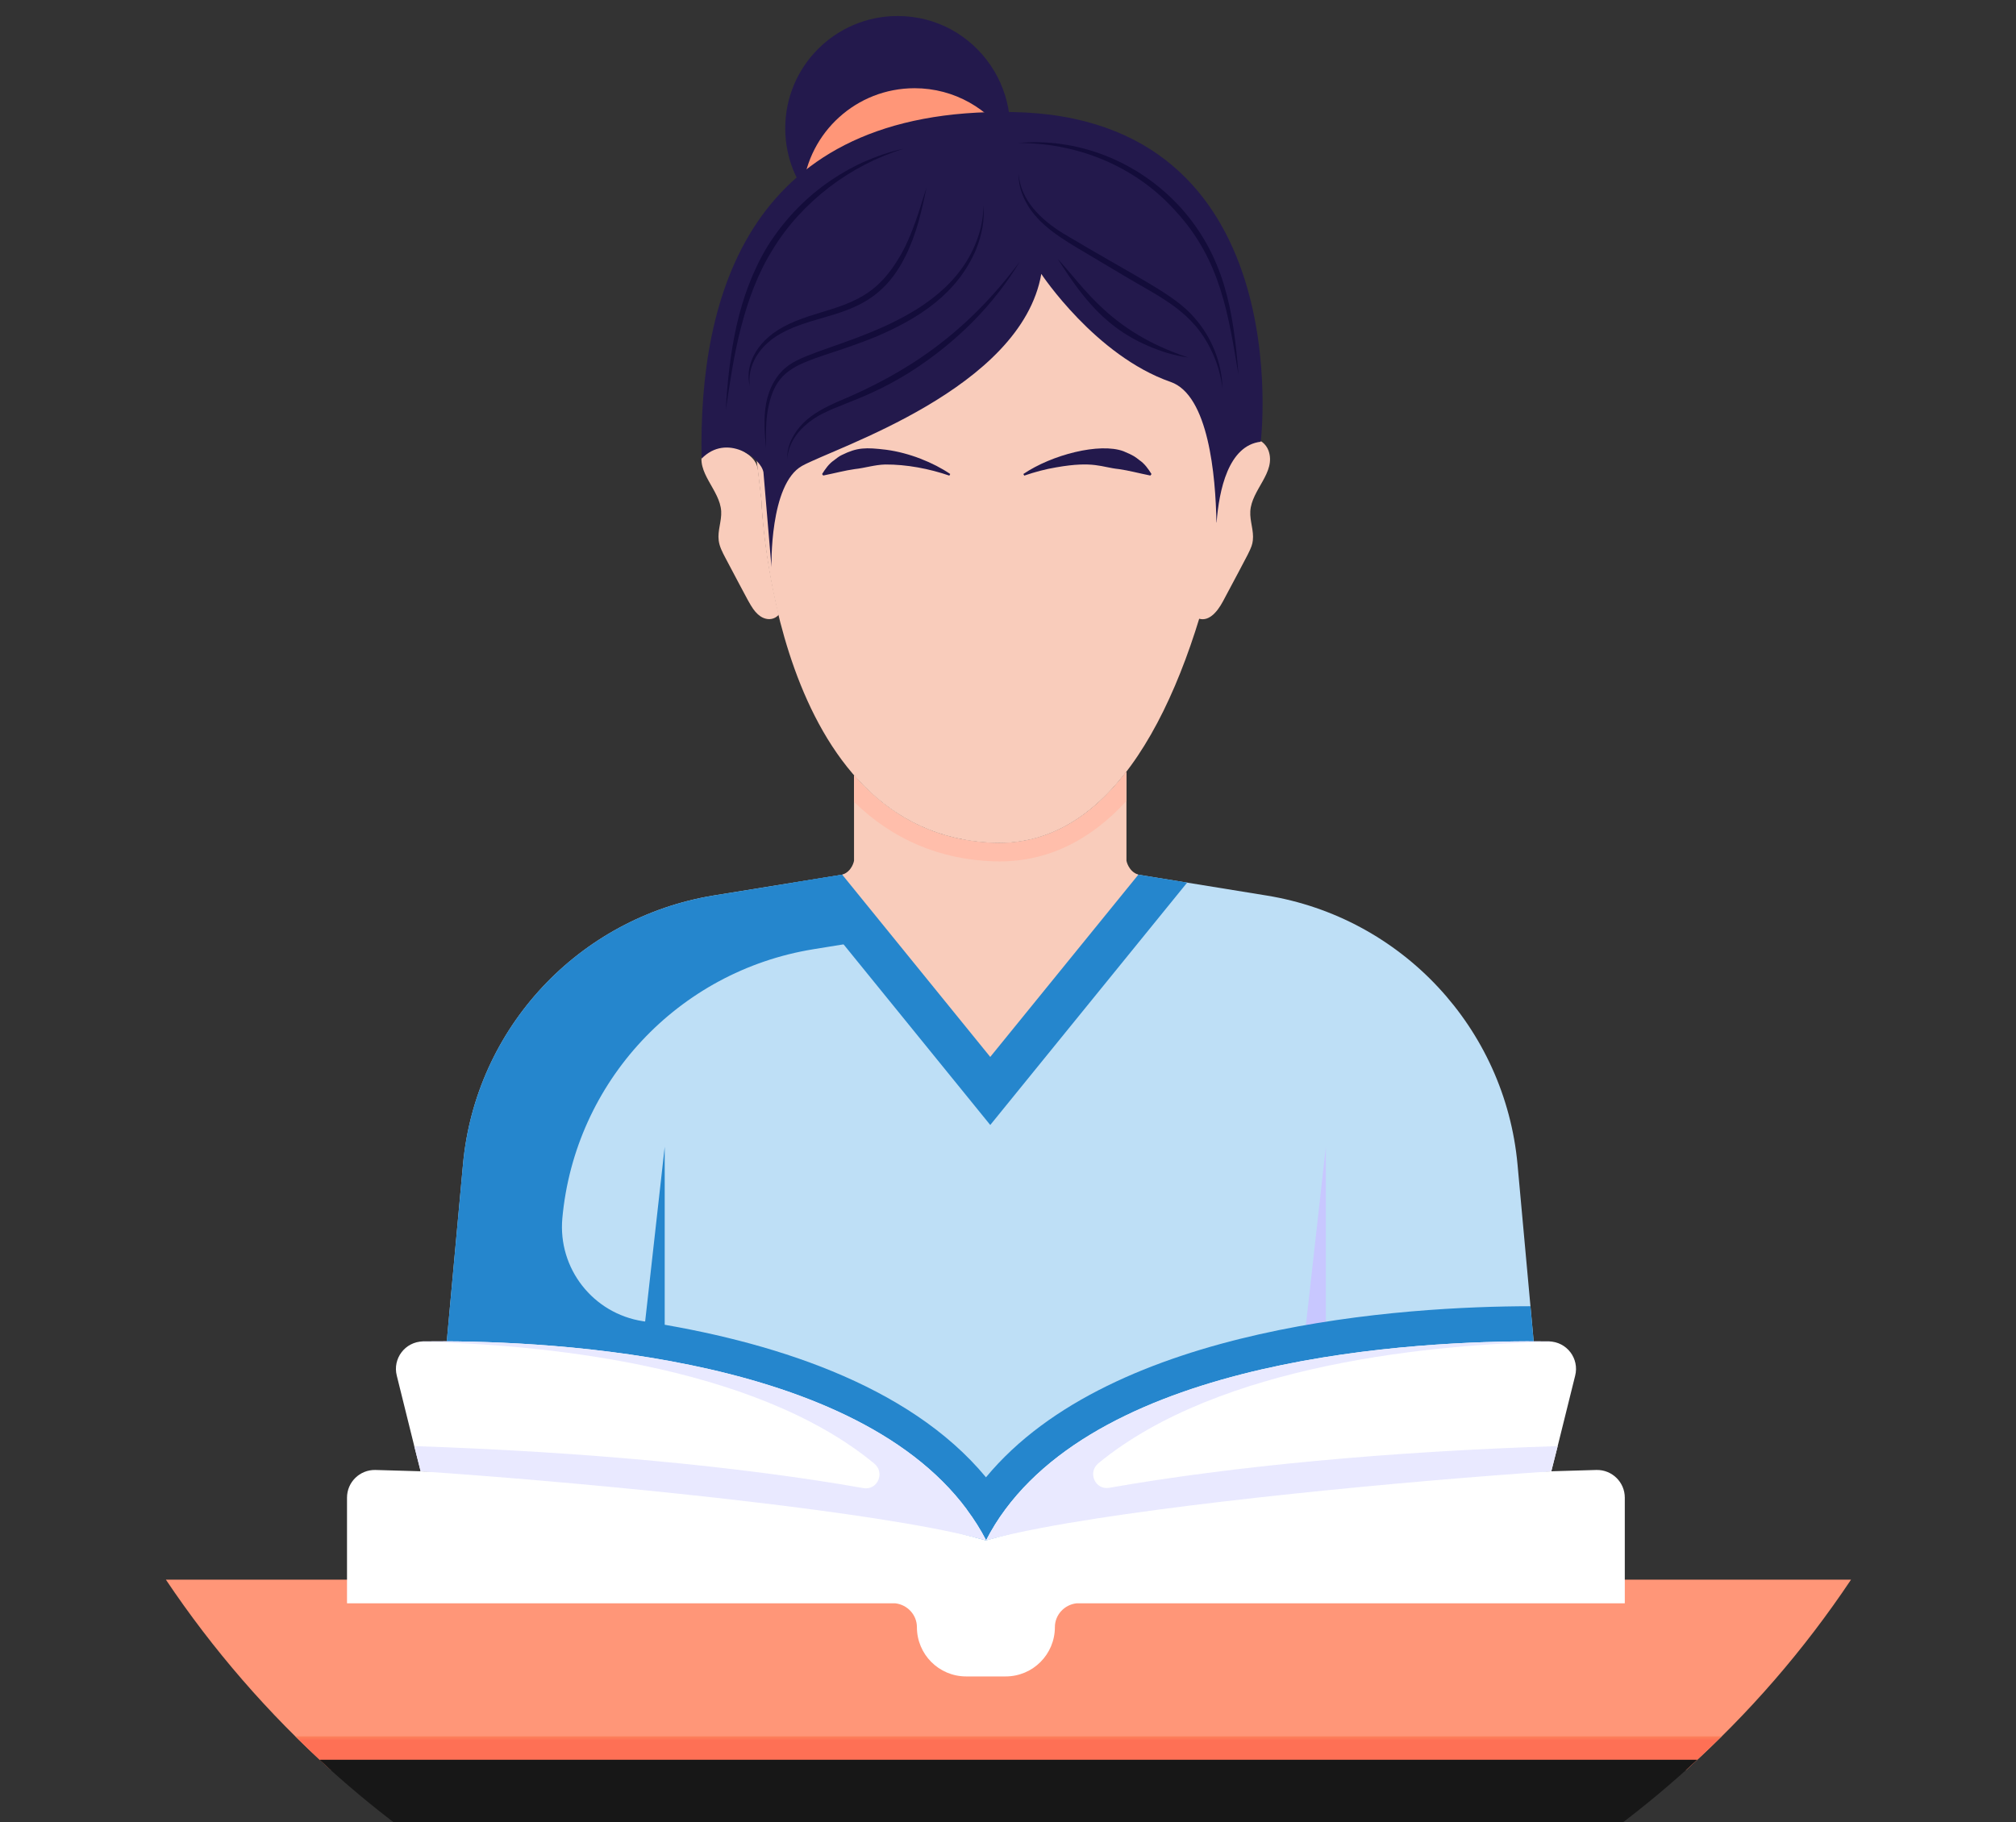 <svg width="125" height="113" viewBox="0 0 125 113" fill="none" xmlns="http://www.w3.org/2000/svg">
<rect x="0" y="0" width="125" height="113" fill="#333333" stroke="none"/>
<path d="M96.191 95.159C92.621 97.901 88.716 100.226 84.553 102.073C82.671 102.905 80.736 103.637 78.758 104.268C73.282 106.007 67.454 106.944 61.4 106.944C55.372 106.944 49.569 106.016 44.114 104.289C42.128 103.662 40.196 102.93 38.311 102.098C34.122 100.251 30.201 97.914 26.609 95.159L26.764 93.478L27.901 81.016L28.708 72.215C29.481 63.758 35.886 56.898 44.272 55.535C44.903 55.433 45.019 55.414 61.4 52.759C63.038 53.025 55.245 51.76 78.528 55.539C86.91 56.898 93.315 63.758 94.093 72.22L94.895 81.011L96.032 93.44L96.191 95.159Z" fill="#BEDFF6"/>
<path d="M82.208 71.124V89.36H80.168L82.208 71.124Z" fill="#C8C7FF"/>
<path d="M41.214 71.124V89.36H39.174L41.214 71.124Z" fill="#2586CD"/>
<path d="M37.349 101.663C33.52 99.886 29.925 97.7 26.609 95.158L26.764 93.478C28.683 93.611 30.865 93.783 33.185 93.979L32.926 96.814L32.772 98.494C34.243 99.623 35.769 100.681 37.349 101.663Z" fill="#C8C7FF"/>
<path d="M96.03 93.44L94.893 81.011C87.176 81.024 68.998 82.115 61.135 91.622C56.317 85.801 47.643 83.135 39.866 81.941C36.772 81.465 34.582 78.669 34.868 75.551C35.641 67.094 42.046 60.234 50.432 58.871L56.21 57.934L56.231 57.931V53.595C39.84 56.253 45.493 55.336 44.27 55.535C35.884 56.898 29.479 63.758 28.706 72.215L27.899 81.016L26.762 93.478C28.681 93.612 30.863 93.783 33.183 93.98C41.661 94.711 51.962 95.823 57.937 97.015L56.946 98.946L61.139 97.784L65.336 98.946L64.345 97.015C72.113 95.468 87.159 94.051 96.03 93.44Z" fill="#2586CD"/>
<path d="M73.61 54.737L61.4 69.771L49.193 54.737C65.921 52.026 60.152 52.961 61.4 52.758C62.655 52.962 56.877 52.026 73.61 54.737Z" fill="#2586CD"/>
<path d="M84.557 102.072C82.676 102.904 80.741 103.637 78.76 104.266L82.542 85.416L84.557 102.072Z" fill="#D9D9FF"/>
<path d="M44.115 104.289C42.131 103.663 40.196 102.93 38.315 102.098L40.33 85.416L44.115 104.289Z" fill="#D9D9FF"/>
<path d="M62.124 10.541C61.098 13.11 58.588 14.923 55.654 14.923C53.183 14.923 51.012 13.636 49.776 11.695C49.546 11.33 49.346 10.944 49.184 10.541C48.864 9.742 48.688 8.868 48.688 7.956C48.688 4.11 51.807 0.993 55.654 0.993C60.572 0.993 63.961 5.97 62.124 10.541Z" fill="#23194C"/>
<path d="M62.585 8.695C62.212 12.194 59.26 14.923 55.657 14.923C53.186 14.923 51.015 13.637 49.779 11.695C50.147 8.195 53.108 5.471 56.707 5.471C59.178 5.471 61.346 6.757 62.585 8.695Z" fill="#FF9678"/>
<path d="M70.582 54.247L61.399 65.551L52.221 54.247C52.839 54.049 52.953 53.384 52.953 53.384V48.076C55.022 50.449 57.827 52.144 61.644 52.274C64.956 52.388 67.662 50.697 69.845 47.858V53.384C69.845 53.384 69.964 54.049 70.582 54.247Z" fill="#F9CCBB"/>
<path d="M69.845 47.858V49.675C67.578 52.156 64.933 53.426 61.96 53.426C61.842 53.426 61.724 53.422 61.605 53.419C58.243 53.304 55.331 52.052 52.953 49.732V48.076C55.022 50.449 57.827 52.144 61.643 52.274C64.956 52.388 67.662 50.698 69.845 47.858Z" fill="#FFBEAB"/>
<path d="M61.641 52.276C68.993 52.53 73.361 43.88 75.594 33.601C78.125 21.948 65.575 15.164 65.575 15.164L46.44 24.431L47.208 31.062C47.208 31.062 47.892 51.799 61.641 52.276Z" fill="#F9CCBB"/>
<path d="M48.288 38.125C47.926 38.523 47.386 38.462 46.99 38.098C46.578 37.718 46.429 37.32 44.974 34.592C44.795 34.251 44.609 33.901 44.562 33.518C44.484 32.917 44.75 32.319 44.717 31.712C44.645 30.38 43.108 29.297 43.583 27.955C43.736 27.533 44.146 27.186 44.592 27.213C44.911 27.234 45.19 27.425 45.447 27.614C45.947 27.973 46.892 28.221 47.003 29.184L47.209 30.955C47.209 30.955 47.316 34.185 48.288 38.125Z" fill="#F9CCBB"/>
<path d="M77.524 31.712C77.488 32.319 77.754 32.917 77.68 33.518C77.619 34.008 77.513 34.118 75.825 37.302C75.462 37.977 74.897 38.646 74.207 38.319C74.686 36.773 75.201 35.173 75.463 33.492C75.736 31.743 75.93 31.125 75.699 29.561C76.081 28.964 76.412 27.886 76.791 27.614C77.052 27.425 77.33 27.234 77.647 27.213C78.093 27.186 78.505 27.533 78.655 27.955C79.134 29.306 77.597 30.366 77.524 31.712Z" fill="#F9CCBB"/>
<path d="M63.453 29.397C65.215 28.201 68.179 27.44 69.659 27.985C70.346 28.273 70.379 28.335 70.658 28.546C70.971 28.757 71.203 29.088 71.398 29.402L71.328 29.493C70.581 29.343 69.991 29.18 69.367 29.092C68.284 28.98 67.829 28.576 65.493 28.984C64.824 29.095 64.158 29.273 63.507 29.498L63.453 29.397Z" fill="#23194C"/>
<path d="M58.864 29.498C57.623 29.068 56.203 28.799 54.889 28.808C54.228 28.825 53.62 29.028 53.005 29.092C52.38 29.179 51.79 29.343 51.043 29.492L50.973 29.402C51.168 29.088 51.4 28.757 51.713 28.546C51.864 28.431 52.017 28.302 52.188 28.223C53.157 27.742 53.676 27.742 54.943 27.893C56.379 28.082 57.873 28.688 58.918 29.397L58.864 29.498Z" fill="#23194C"/>
<path d="M75.424 32.406H75.433C75.586 30.401 76.163 27.63 78.172 27.396C78.172 27.396 80.612 7.273 62.786 6.949C46.441 6.652 43.308 18.353 43.502 28.445C45.059 26.85 47.188 28.402 47.337 29.292L47.835 35.171C47.835 35.171 47.703 30.021 49.736 28.891C51.769 27.762 63.315 24.122 64.565 16.989C64.565 16.989 67.918 22.063 72.584 23.687C74.939 24.506 75.373 29.508 75.424 32.406Z" fill="#23194C"/>
<path d="M65.582 16.057C67.254 17.847 68.81 20.558 73.673 22.173C73.241 22.115 72.816 22.012 72.394 21.898C68.942 20.816 67.352 18.837 65.582 16.057Z" fill="#130C3A"/>
<path d="M63.225 16.237C61.663 18.818 59.408 21.184 56.392 23.099C53.154 25.114 51.319 25.12 49.928 26.381C49.335 26.898 48.875 27.616 48.816 28.433C48.786 27.609 49.225 26.827 49.799 26.244C50.391 25.656 51.14 25.273 51.88 24.939C56.262 23.125 59.914 20.674 63.225 16.237Z" fill="#130C3A"/>
<path d="M60.984 12.724C61.05 13.681 60.889 14.541 60.521 15.469C59.36 18.21 56.985 19.747 54.3 20.888C50.23 22.541 48.327 22.297 47.687 25.051C47.462 25.94 47.492 26.88 47.499 27.806C47.407 26.884 47.336 25.945 47.504 25.011C47.677 24.092 48.145 23.163 48.964 22.614C50.984 21.196 59.291 20.25 60.816 14.099C60.917 13.65 60.975 13.19 60.984 12.724Z" fill="#130C3A"/>
<path d="M63.139 8.868C66.687 8.54 70.479 9.888 73.209 12.876C75.909 15.905 76.475 19.203 76.794 23.26C76.169 19.577 75.708 16.158 72.926 13.131C70.646 10.551 67.182 8.871 63.139 8.868Z" fill="#130C3A"/>
<path d="M56.021 9.225C54.346 9.75 52.776 10.565 51.4 11.624C50.026 12.684 48.825 13.973 47.926 15.453C47.001 16.919 46.399 18.57 45.959 20.254C45.504 21.971 45.253 23.747 45.004 25.417C45.099 23.664 45.287 21.91 45.673 20.186C46.06 18.464 46.676 16.776 47.602 15.253C48.552 13.749 49.783 12.422 51.226 11.39C51.948 10.876 52.715 10.427 53.518 10.058C54.325 9.701 55.162 9.408 56.021 9.225Z" fill="#130C3A"/>
<path d="M57.448 11.623C57.304 12.354 57.136 13.081 56.938 13.804C56.727 14.522 56.471 15.232 56.131 15.909C54.249 19.696 51.24 19.284 48.721 20.523C46.958 21.37 46.318 22.816 46.496 23.948C46.182 22.831 46.743 21.254 48.587 20.263C50.555 19.199 52.843 19.243 54.573 17.522C55.09 17.012 55.507 16.406 55.873 15.771C56.59 14.487 57.003 13.043 57.448 11.623Z" fill="#130C3A"/>
<path d="M63.162 10.798C63.284 12.415 64.527 13.61 65.897 14.463C70.609 17.275 72.782 18.242 74.018 19.66C75.118 20.877 75.762 22.481 75.798 24.09C75.698 23.293 75.483 22.516 75.137 21.802C73.998 19.34 72.02 18.481 69.865 17.202L67.796 15.971C66.488 15.175 64.894 14.363 63.941 13.063C63.469 12.403 63.135 11.609 63.162 10.798Z" fill="#130C3A"/>
<path d="M10.285 97.969C13.195 102.313 16.631 106.274 20.502 109.762H104.562C108.434 106.274 111.825 102.378 114.772 97.969H10.285Z" fill="#FF9678"/>
<path d="M18.309 107.684C19.023 108.392 19.75 109.089 20.498 109.762H104.558C105.306 109.088 106.033 108.392 106.748 107.684H18.309Z" fill="url(#paint0_linear_245_87171)"/>
<path d="M105.236 109.14C103.651 110.615 101.988 112.003 100.257 113.304H24.784C23.066 112.012 21.419 110.632 19.843 109.173C19.839 109.161 19.83 109.152 19.826 109.14H105.236Z" fill="#171717"/>
<path d="M97.665 85.324L96.582 89.687L96.187 91.251C86.017 91.938 67.756 93.69 61.143 95.528C61.486 94.858 61.881 94.222 62.328 93.621C69.68 83.709 89.47 83.108 96.033 83.194C97.149 83.211 97.939 84.259 97.665 85.324Z" fill="white"/>
<path d="M61.143 95.528C54.526 93.69 36.256 91.938 26.082 91.251L25.686 89.687L24.604 85.324C24.329 84.259 25.119 83.211 26.236 83.194C32.802 83.108 52.618 83.709 59.957 93.638C60.404 94.24 60.799 94.858 61.143 95.528Z" fill="white"/>
<path d="M100.744 92.885V99.437H66.747C65.991 99.523 65.407 100.158 65.407 100.914C65.407 102.598 64.05 103.972 62.349 103.972H59.91C58.209 103.972 56.852 102.598 56.852 100.914C56.852 100.158 56.268 99.523 55.512 99.437H21.516V92.885C21.516 91.923 22.306 91.15 23.268 91.167C37.578 91.51 52.025 92.988 61.113 95.53C61.13 95.53 61.13 95.53 61.147 95.53C70.235 92.988 84.682 91.51 98.992 91.167C99.954 91.15 100.744 91.923 100.744 92.885Z" fill="white"/>
<path d="M61.142 95.528C60.198 95.27 59.03 95.013 57.69 94.755C49.513 93.209 34.807 91.835 26.081 91.251L25.686 89.687C36.225 90.038 45.883 90.947 53.533 92.291C54.41 92.445 54.893 91.335 54.207 90.769C46.67 84.543 33.253 83.367 26.029 83.211C26.098 83.194 26.167 83.194 26.253 83.194C32.815 83.108 52.605 83.709 59.957 93.621V93.638C60.404 94.24 60.799 94.858 61.142 95.528Z" fill="#E9E9FF"/>
<path d="M96.582 89.687L96.187 91.251C87.46 91.835 72.755 93.209 64.596 94.755C63.256 95.013 62.07 95.27 61.143 95.528C61.486 94.858 61.881 94.222 62.328 93.621C69.68 83.709 89.47 83.108 96.033 83.194C96.118 83.194 96.187 83.194 96.256 83.211C89.034 83.367 75.652 84.542 68.106 90.75C67.418 91.316 67.901 92.427 68.779 92.273C76.44 90.929 86.091 90.023 96.582 89.687Z" fill="#E9E9FF"/>
<defs>
<linearGradient id="paint0_linear_245_87171" x1="62.529" y1="106.969" x2="62.529" y2="107.938" gradientUnits="userSpaceOnUse">
<stop offset="2.2e-07" stop-color="#F9BA70"/>
<stop offset="1" stop-color="#FE7055"/>
</linearGradient>
</defs>
</svg>
